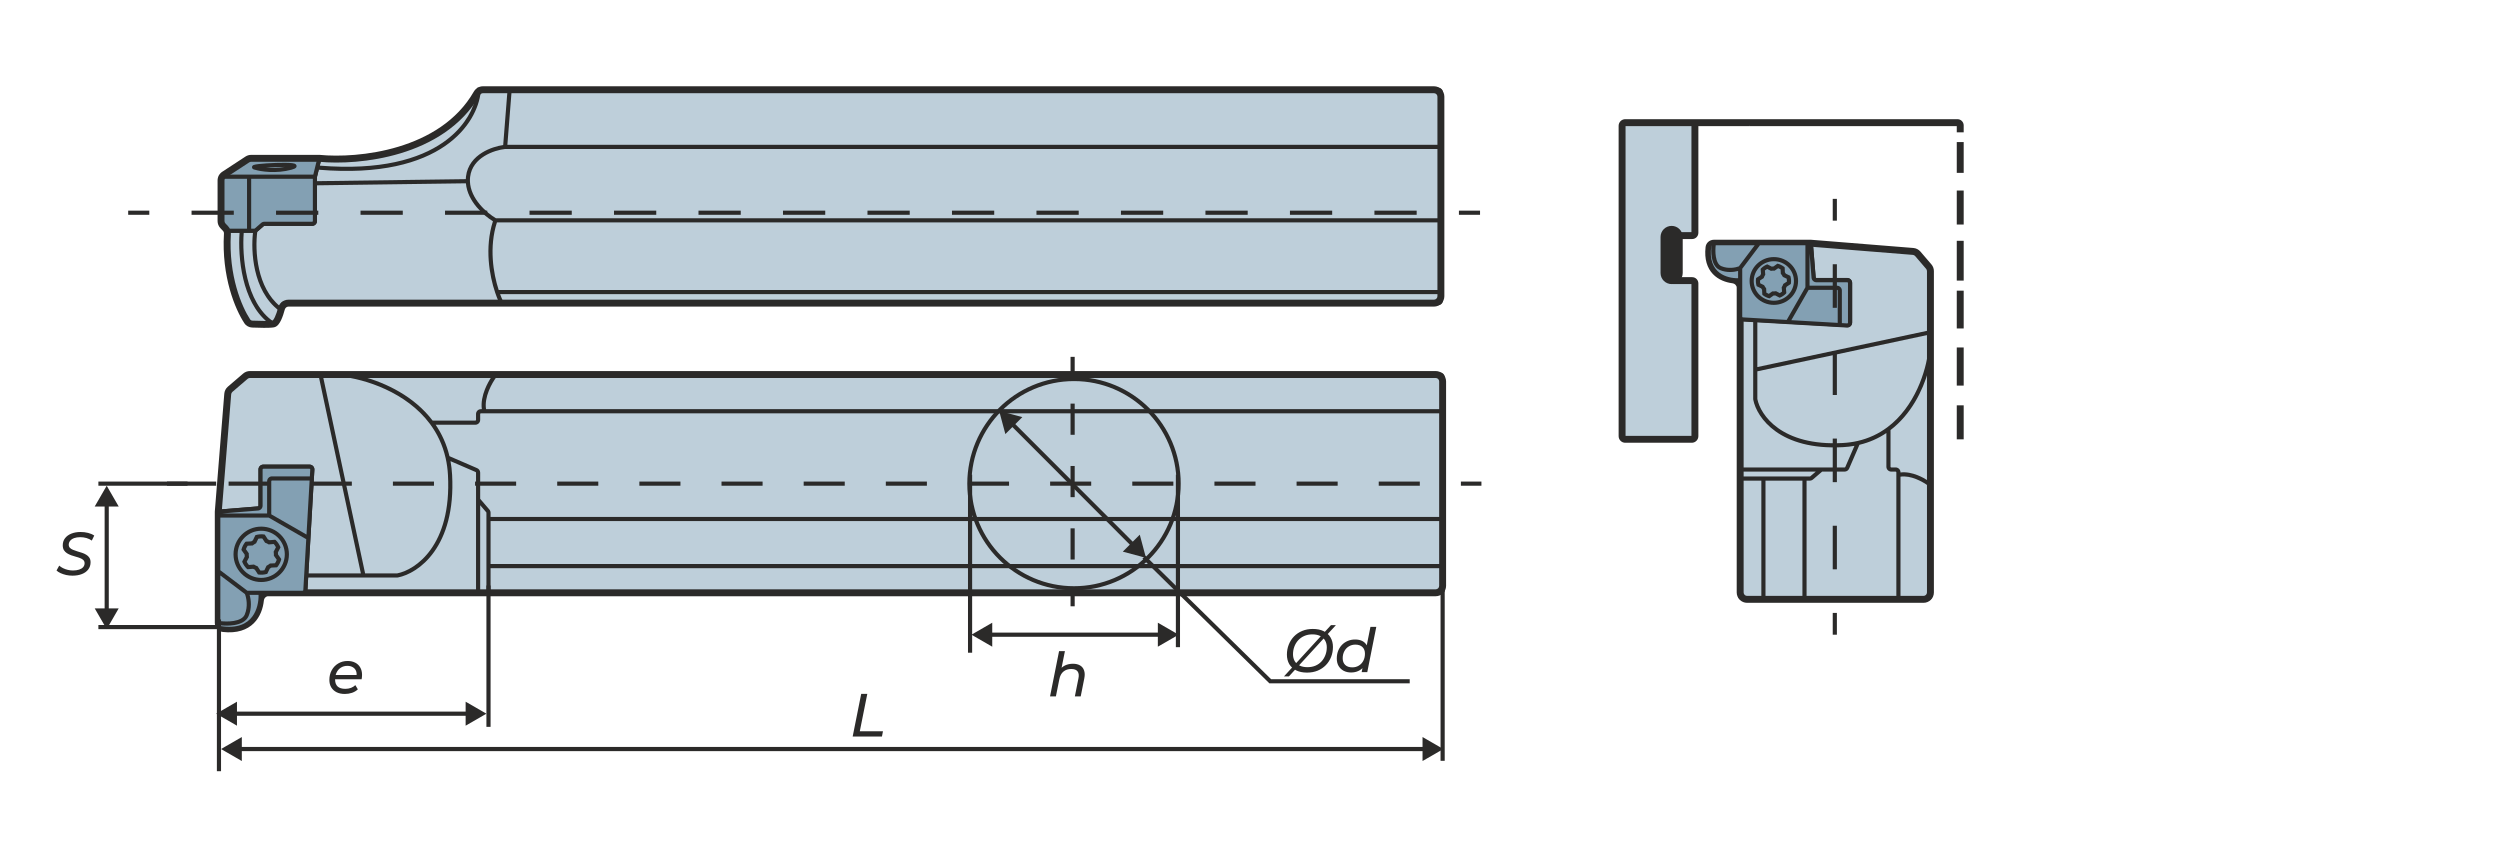 <svg width="3608" height="1240" viewBox="0 0 3608 1240" fill="none" xmlns="http://www.w3.org/2000/svg">
<path d="M735.5 129.5H2075.5C2077.7 129.5 2079.5 131.291 2079.5 133.5V212V318V421.5V433.5C2079.5 435.709 2077.7 437.5 2075.5 437.5H724H411.302C409.385 437.5 407.743 438.861 407.323 440.732C406.89 442.664 406.362 444.801 405.751 447C403.178 456.261 399.136 466.631 394.5 467.5C388.508 468.623 370.949 468.082 361.347 467.598C360.174 467.539 359.09 466.971 358.409 466.014C345.677 448.147 323.447 399.069 328.5 333L320.1 324.158C319.394 323.414 319 322.428 319 321.403V255L358.502 229.153C359.153 228.727 359.914 228.5 360.692 228.5H420H440.5H461C517.5 234 642.6 221.9 691 129.5H735.5Z" fill="#BECFDA"/>
<path fill-rule="evenodd" clip-rule="evenodd" d="M689.185 126.5H2075.5C2079.36 126.5 2082.5 129.634 2082.5 133.5V433.5C2082.5 437.366 2079.36 440.5 2075.5 440.5H411.302C410.84 440.5 410.374 440.837 410.25 441.388C409.807 443.366 409.267 445.552 408.641 447.803C407.334 452.511 405.621 457.625 403.588 461.729C402.574 463.775 401.423 465.689 400.122 467.194C398.857 468.658 397.177 470.05 395.053 470.449C391.718 471.074 385.529 471.207 379.251 471.152C372.859 471.096 366.025 470.837 361.196 470.594C359.152 470.491 357.204 469.493 355.966 467.755C342.932 449.464 320.699 400.234 325.41 334.103L317.925 326.224C316.689 324.923 316 323.197 316 321.403V253.378L356.859 226.643C357.999 225.897 359.331 225.5 360.692 225.5H461.146L461.291 225.514C489.204 228.231 534.194 226.599 578.142 212.849C622.082 199.102 664.64 173.359 688.342 128.108L689.185 126.5ZM331.294 336C327.117 399.933 348.685 447.197 360.852 464.273C360.976 464.448 361.197 464.586 361.498 464.602C366.272 464.842 373.018 465.097 379.304 465.152C381.713 465.173 384.007 465.164 386.073 465.117C367.413 449.972 356.833 426.453 351.146 402.892C345.183 378.187 344.475 352.947 345.735 336H331.294ZM351.753 336C350.485 352.42 351.131 377.257 356.978 401.484C363.04 426.597 374.558 450.525 394.761 464.087C394.993 463.898 395.268 463.635 395.583 463.271C396.424 462.298 397.313 460.877 398.211 459.065C399.743 455.973 401.131 452.084 402.292 448.174C383.088 433.559 373.001 411.51 368.137 390.038C363.534 369.714 363.533 349.59 365.087 336H351.753ZM371.316 334.527C369.578 347.463 369.299 368.003 373.989 388.712C378.505 408.649 387.547 428.416 403.981 441.863C404.128 441.251 404.266 440.654 404.396 440.075C405.111 436.886 407.93 434.5 411.302 434.5H719.297C717.781 431.039 716.206 426.99 714.679 422.458C706.327 397.673 699.132 357.639 711.393 319.35C704.518 315.115 695.577 308.105 687.976 299.025C680.145 289.671 673.557 277.899 672.376 264.539L457.5 267.46V319C457.5 322.866 454.366 326 450.5 326H381.496C381.255 326 381.022 326.087 380.84 326.245L371.316 334.527ZM457.5 261.459L672.219 258.54C672.266 257.254 672.365 255.956 672.52 254.647C674.46 238.269 684.501 227.233 695.895 220.175C706.182 213.802 717.775 210.526 726.201 209.322L732.254 132.5H693.766C691.459 155.263 677.386 186.482 642.657 210.517C606.804 235.331 549.157 252.354 460.052 244.957L457.5 255.363V261.459ZM452.147 252L457.175 231.5H360.692C360.498 231.5 360.307 231.557 360.145 231.663L329.064 252H452.147ZM322 258H356.5V330H329.788L322.275 322.092C322.098 321.906 322 321.659 322 321.403V258ZM362.5 330H367.378L376.903 321.718C378.177 320.61 379.808 320 381.496 320H450.5C451.052 320 451.5 319.552 451.5 319V258H362.5V330ZM463.299 231.722L461.5 239.056C549.126 246.176 604.983 229.294 639.243 205.583C666.02 187.051 679.738 164.265 685.2 145.154C659.616 183.502 620.032 206.03 579.933 218.576C536.436 232.185 492.013 234.159 463.299 231.722ZM738.273 132.5L732.245 209H2076.5V133.5C2076.5 132.948 2076.05 132.5 2075.5 132.5H738.273ZM2076.5 215H729.155C721.34 215.82 709.409 218.861 699.054 225.275C688.681 231.701 680.139 241.331 678.478 255.353C678.235 257.406 678.149 259.429 678.203 261.419C678.547 274.165 684.669 285.727 692.577 295.174C700.208 304.289 709.309 311.197 715.803 315H2076.5V215ZM2076.5 321H717.165C705.694 356.631 711.847 394.205 719.692 418.5H2076.5V321ZM2076.5 424.5H721.756C723.163 428.337 724.569 431.698 725.884 434.5H2075.5C2076.05 434.5 2076.5 434.052 2076.5 433.5V424.5ZM425.034 243.457C423.988 243.939 422.56 244.412 420.789 244.894C398.28 251.033 376.333 247.545 367.781 244.918C367.287 244.824 366.819 244.716 366.404 244.583C366.074 244.477 365.267 244.21 364.621 243.563C364.237 243.178 363.7 242.443 363.672 241.38C363.644 240.317 364.14 239.557 364.499 239.155C365.104 238.479 365.884 238.175 366.176 238.064C366.971 237.76 368.042 237.527 369.151 237.333C370.317 237.129 371.731 236.935 373.319 236.751C379.659 236.017 389.265 235.4 398.468 235.11C407.616 234.821 416.622 234.846 421.663 235.453C422.912 235.603 424.106 235.809 425.045 236.125C425.491 236.275 426.118 236.526 426.679 236.974C427.263 237.439 428.184 238.486 428.008 240.062C427.859 241.396 426.991 242.2 426.589 242.527C426.105 242.92 425.546 243.221 425.034 243.457ZM368.158 238.841C368.16 238.84 368.182 238.847 368.221 238.865C368.176 238.85 368.157 238.841 368.158 238.841ZM368.323 243.666C368.249 243.703 368.235 243.7 368.318 243.668C368.32 243.668 368.322 243.667 368.323 243.666ZM384.081 241.826C388.643 241.515 393.697 241.263 398.657 241.107C402.983 240.97 407.181 240.908 410.884 240.939C401.042 242.615 391.665 242.558 384.081 241.826Z" fill="#2B2A29"/>
<path d="M378.871 323.982L369.629 332.018C368.901 332.651 367.969 333 367.004 333H359.5H330.217C329.121 333 328.072 332.55 327.317 331.755L320.1 324.158C319.394 323.415 319 322.428 319 321.403V255L358.502 229.153C359.153 228.727 359.914 228.5 360.692 228.5H420H440.5H455.9C458.495 228.5 460.403 230.933 459.785 233.453L457.75 241.75L454.5 255V264.5V319C454.5 321.209 452.709 323 450.5 323H381.496C380.531 323 379.599 323.349 378.871 323.982Z" fill="#83A0B3"/>
<path fill-rule="evenodd" clip-rule="evenodd" d="M360.692 231.5C360.498 231.5 360.307 231.557 360.145 231.663L329.064 252H452.147L456.872 232.738C457.026 232.108 456.549 231.5 455.9 231.5H360.692ZM451.5 258H362.5V330H367.004C367.245 330 367.478 329.913 367.66 329.755L376.903 321.718C378.177 320.61 379.808 320 381.496 320H450.5C451.052 320 451.5 319.552 451.5 319V258ZM356.5 330V258H322V321.403C322 321.659 322.098 321.906 322.275 322.092L329.492 329.689C329.681 329.887 329.943 330 330.217 330H356.5ZM457.5 255.363V319C457.5 322.866 454.366 326 450.5 326H381.496C381.255 326 381.022 326.087 380.84 326.245L371.597 334.282C370.323 335.39 368.692 336 367.004 336H330.217C328.298 336 326.463 335.212 325.142 333.821L317.925 326.224C316.689 324.923 316 323.197 316 321.403V253.378L356.859 226.643C357.999 225.897 359.331 225.5 360.692 225.5H455.9C460.441 225.5 463.781 229.757 462.699 234.168L457.5 255.363ZM425.034 243.457C423.988 243.939 422.56 244.412 420.789 244.894C398.28 251.033 376.333 247.545 367.781 244.918C367.287 244.824 366.819 244.716 366.404 244.583C366.074 244.477 365.267 244.21 364.621 243.563C364.237 243.178 363.7 242.443 363.672 241.38C363.644 240.317 364.14 239.557 364.499 239.155C365.104 238.479 365.884 238.175 366.176 238.064C366.971 237.76 368.042 237.527 369.151 237.333C370.317 237.129 371.731 236.935 373.319 236.751C379.659 236.017 389.265 235.4 398.468 235.11C407.616 234.821 416.622 234.846 421.663 235.453C422.912 235.603 424.106 235.809 425.045 236.125C425.491 236.275 426.118 236.526 426.679 236.974C427.263 237.439 428.184 238.486 428.008 240.062C427.859 241.396 426.991 242.2 426.589 242.527C426.105 242.92 425.546 243.221 425.034 243.457ZM368.158 238.841C368.16 238.84 368.182 238.848 368.221 238.865C368.176 238.85 368.157 238.841 368.158 238.841ZM368.323 243.666C368.249 243.703 368.235 243.7 368.318 243.668C368.32 243.668 368.322 243.667 368.323 243.666ZM384.081 241.826C388.643 241.515 393.697 241.263 398.657 241.107C402.983 240.97 407.181 240.908 410.884 240.939C401.042 242.615 391.665 242.558 384.081 241.826Z" fill="#2B2A29"/>
<path d="M2077.99 855.5L704.999 855.5H690L440.5 855.5L376 855.5C377.631 876.055 368.213 914.335 318.297 906.569C316.397 906.274 315 904.609 315 902.686V899L315 824.5L315 744V738.5L328.868 566.143C328.952 565.091 329.45 564.114 330.252 563.427L355.877 541.463C356.602 540.842 357.525 540.5 358.48 540.5L462.5 540.5L492 540.5L715.499 540.5L2077.99 540.5C2080.2 540.5 2081.99 542.291 2081.99 544.5V593.5L2081.99 749V817V851.5C2081.99 853.709 2080.2 855.5 2077.99 855.5Z" fill="#BECFDA"/>
<path fill-rule="evenodd" clip-rule="evenodd" d="M358.48 543.5C358.241 543.5 358.01 543.585 357.829 543.741L332.204 565.705C332.004 565.877 331.879 566.121 331.858 566.384L318.273 735.222L372.082 730.811C372.601 730.769 373 730.335 373 729.814L373 677.5C373 673.634 376.134 670.5 380 670.5L446.763 670.5C450.787 670.5 453.983 673.885 453.751 677.903L445.12 827.5L520.791 827.5L460.074 543.5L358.48 543.5ZM466.209 543.5L526.926 827.5L573.13 827.5C573.162 827.5 573.189 827.499 573.211 827.497C573.239 827.495 573.261 827.492 573.28 827.488C599.36 822.409 652.013 787.564 646.504 685.662C646.037 677.012 644.887 668.854 643.148 661.161C638.812 641.979 630.799 625.643 620.483 611.792C586.304 565.898 526.681 547.125 491.845 543.5L466.209 543.5ZM523.558 543.5C557.162 552.631 597.754 572.032 624.386 607L686 607C686.552 607 687 606.552 687 606V597.5C687 593.634 690.134 590.5 694 590.5H695.388C694.053 580.749 696.393 570.636 699.846 561.897C702.665 554.765 706.304 548.351 709.584 543.5L523.558 543.5ZM716.961 543.5C713.45 548.106 708.803 555.559 705.426 564.103C702.05 572.645 700.069 581.962 701.455 590.5L2078.99 590.5V544.5C2078.99 543.948 2078.55 543.5 2077.99 543.5L716.961 543.5ZM2078.99 596.5L694 596.5C693.448 596.5 693 596.948 693 597.5V606C693 609.866 689.866 613 686 613L628.71 613C637.598 626.053 644.561 641.096 648.655 658.348L688.779 675.703C691.341 676.812 693 679.336 693 682.128L693 719.89L706.314 735.424C707.401 736.693 707.999 738.309 707.999 739.98V746L2078.99 746L2078.99 596.5ZM2078.99 752L707.999 752L707.999 814L2078.99 814V752ZM2078.99 820L707.999 820L707.999 852.5L2077.99 852.5C2078.55 852.5 2078.99 852.052 2078.99 851.5V820ZM701.999 852.5L701.999 739.98C701.999 739.741 701.913 739.51 701.758 739.329L693 729.11L693 852.5H701.999ZM687 852.5L687 682.128C687 681.729 686.763 681.368 686.397 681.21L650.17 665.54C651.335 671.861 652.124 678.457 652.496 685.338C658.14 789.758 603.886 827.641 574.427 833.377C573.977 833.465 573.548 833.5 573.13 833.5L444.774 833.5L443.678 852.5L687 852.5ZM437.668 852.5L441.956 778.178L387.699 747L318 747L318 823.007L357.006 852.5L437.668 852.5ZM353.541 857.402L318 830.529L318 896.391C323.35 897.032 330.545 897.259 337.166 896.177C345.093 894.881 351.08 891.915 353.238 886.828C358.183 875.173 355.631 862.723 353.541 857.402ZM318 902.43V902.686C318 903.162 318.351 903.542 318.758 903.605C342.824 907.349 356.47 899.983 364.08 889.853C371.181 880.401 373.397 868.052 373.153 858.5L360.222 858.5C362.272 865.707 363.646 877.658 358.762 889.172C355.32 897.285 346.473 900.735 338.134 902.098C331.135 903.242 323.698 903.059 318 902.43ZM379.154 858.5L2077.99 858.5C2081.86 858.5 2084.99 855.366 2084.99 851.5L2084.99 544.5C2084.99 540.634 2081.86 537.5 2077.99 537.5L358.48 537.5C356.809 537.5 355.193 538.098 353.924 539.185L328.299 561.149C326.896 562.352 326.026 564.061 325.877 565.903L312 738.38L312 902.686C312 906.056 314.444 909.006 317.835 909.534C343.685 913.555 359.707 905.665 368.877 893.457C376.983 882.667 379.392 868.957 379.154 858.5ZM321.223 741L385.5 741L385.5 694.5C385.5 690.634 388.634 687.5 392.5 687.5L447.187 687.5L447.761 677.558C447.794 676.984 447.338 676.5 446.763 676.5L380 676.5C379.448 676.5 379 676.948 379 677.5L379 729.814C379 733.459 376.204 736.493 372.572 736.791L321.223 741ZM446.841 693.5L392.5 693.5C391.948 693.5 391.5 693.948 391.5 694.5L391.5 742.264L442.342 771.48L446.841 693.5Z" fill="#2B2A29"/>
<path fill-rule="evenodd" clip-rule="evenodd" d="M360.699 545.5C359.506 545.5 358.351 545.927 357.445 546.704L335.383 565.614C334.381 566.473 333.759 567.694 333.653 569.009L320 738.701L320 899C320 900.732 321.218 901.948 322.523 902.098C340.889 904.21 352.223 899.334 359.261 892.353C366.481 885.191 369.873 875.125 370.858 865.783C371.679 858.001 377.902 850.5 386.825 850.5L2071.99 850.5C2074.76 850.5 2076.99 848.261 2076.99 845.5L2076.99 550.5C2076.99 547.739 2074.76 545.5 2071.99 545.5L360.699 545.5ZM350.937 539.111C353.656 536.781 357.119 535.5 360.699 535.5L2071.99 535.5C2080.28 535.5 2086.99 542.216 2086.99 550.5L2086.99 845.5C2086.99 853.784 2080.28 860.5 2071.99 860.5L386.825 860.5C384.079 860.5 381.206 863.01 380.803 866.832C379.671 877.564 375.703 890.128 366.303 899.453C356.721 908.958 342.175 914.424 321.38 912.032C314.618 911.254 310 905.389 310 899L310 738.299L323.686 568.207C324.003 564.26 325.869 560.599 328.875 558.021L350.937 539.111Z" fill="#2B2A29"/>
<path d="M376 855.5C377.631 876.055 368.213 914.335 318.297 906.569C316.397 906.274 315 904.609 315 902.686V899L315 824.5L315 744V742.186C315 740.103 316.598 738.369 318.673 738.199L372.327 733.801C374.402 733.631 376 731.897 376 729.814L376 677.5C376 675.291 377.791 673.5 380 673.5L446.763 673.5C449.062 673.5 450.888 675.434 450.756 677.73L450.019 690.5L445.058 776.5L441.942 830.5L440.717 851.73C440.595 853.847 438.844 855.5 436.724 855.5L376 855.5Z" fill="#83A0B3"/>
<path fill-rule="evenodd" clip-rule="evenodd" d="M380 676.5C379.448 676.5 379 676.948 379 677.5L379 729.814C379 733.459 376.204 736.493 372.572 736.791L321.223 741L385.5 741L385.5 694.5C385.5 690.634 388.634 687.5 392.5 687.5L447.187 687.5L447.761 677.558C447.794 676.984 447.338 676.5 446.763 676.5L380 676.5ZM446.841 693.5L392.5 693.5C391.948 693.5 391.5 693.948 391.5 694.5L391.5 742.264L442.342 771.48L446.841 693.5ZM441.956 778.178L387.699 747L318 747L318 823.007L357.006 852.5L436.724 852.5C437.254 852.5 437.692 852.087 437.722 851.558L441.956 778.178ZM353.541 857.402L318 830.529L318 896.391C323.35 897.032 330.545 897.259 337.166 896.177C345.093 894.881 351.08 891.915 353.238 886.828C358.183 875.173 355.631 862.723 353.541 857.402ZM318 902.43V902.686C318 903.162 318.351 903.542 318.758 903.605C342.824 907.349 356.47 899.983 364.08 889.853C371.181 880.401 373.397 868.052 373.153 858.5H360.222C362.272 865.707 363.646 877.658 358.762 889.172C355.32 897.285 346.473 900.735 338.134 902.098C331.135 903.242 323.698 903.059 318 902.43ZM379.154 858.5L436.724 858.5C440.434 858.5 443.499 855.606 443.712 851.903L453.751 677.903C453.983 673.885 450.787 670.5 446.763 670.5L380 670.5C376.134 670.5 373 673.634 373 677.5L373 729.814C373 730.335 372.601 730.769 372.082 730.811L318.428 735.209C314.796 735.507 312 738.541 312 742.186L312 902.686C312 906.056 314.444 909.006 317.835 909.534C343.685 913.555 359.707 905.665 368.877 893.457C376.983 882.667 379.392 868.957 379.154 858.5Z" fill="#2B2A29"/>
<path fill-rule="evenodd" clip-rule="evenodd" d="M377 834C395.778 834 411 818.778 411 800C411 781.222 395.778 766 377 766C358.222 766 343 781.222 343 800C343 818.778 358.222 834 377 834ZM377 840C399.091 840 417 822.091 417 800C417 777.909 399.091 760 377 760C354.909 760 337 777.909 337 800C337 822.091 354.909 840 377 840Z" fill="#2B2A29"/>
<path fill-rule="evenodd" clip-rule="evenodd" d="M381.547 823.001L384.704 816.415L386.401 815.487C386.965 815.179 387.502 814.827 388.005 814.433L389.508 813.259L396.883 812.905C397.923 811.344 398.769 809.667 399.403 807.911L395.215 801.966L395.246 800.012C395.257 799.344 395.22 798.676 395.135 798.013L394.896 796.146L398.219 789.768C397.36 788.106 396.301 786.55 395.065 785.132L387.712 785.74L386.069 784.771C385.519 784.446 384.941 784.166 384.342 783.934L382.538 783.235L378.541 777.099C376.604 776.99 374.66 777.122 372.755 777.493L369.598 784.08L367.9 785.007C367.337 785.315 366.8 785.668 366.297 786.061L364.794 787.236L357.419 787.589C356.378 789.151 355.533 790.828 354.899 792.584L359.087 798.528L359.056 800.483C359.045 801.151 359.082 801.819 359.167 802.482L359.406 804.348L356.082 810.726C356.942 812.388 358.001 813.945 359.237 815.363L366.59 814.754L368.233 815.724C368.783 816.048 369.361 816.328 369.96 816.561L371.764 817.259L375.761 823.395C377.698 823.505 379.642 823.372 381.547 823.001ZM372.748 829.111C372.596 829.084 372.452 829.026 372.323 828.942C372.195 828.857 372.086 828.747 372.002 828.619L367.792 822.155C366.889 821.805 366.017 821.382 365.184 820.891L357.429 821.533C357.111 821.552 356.798 821.446 356.559 821.238C353.532 818.34 351.161 814.843 349.603 810.976L349.527 810.656C349.509 810.456 349.554 810.255 349.654 810.079L353.216 803.244C353.094 802.296 353.041 801.341 353.057 800.386L348.609 794.073C348.522 793.945 348.462 793.801 348.433 793.649C348.404 793.498 348.407 793.342 348.442 793.191C349.477 789.152 351.374 785.375 354.005 782.112C354.207 781.879 354.493 781.734 354.802 781.708L362.602 781.334C363.364 780.739 364.174 780.206 365.024 779.742L368.358 772.786C368.419 772.647 368.512 772.525 368.63 772.428C368.748 772.331 368.886 772.262 369.035 772.228C373.097 771.047 377.37 770.759 381.554 771.383C381.706 771.41 381.85 771.468 381.979 771.553C382.107 771.638 382.216 771.748 382.299 771.876L386.51 778.339C387.413 778.689 388.285 779.112 389.118 779.603L396.873 778.962C397.191 778.943 397.504 779.049 397.743 779.257C400.77 782.155 403.141 785.652 404.699 789.519C404.753 789.664 404.776 789.818 404.767 789.972C404.759 790.126 404.718 790.277 404.648 790.415L401.086 797.251C401.208 798.198 401.261 799.153 401.245 800.109L405.693 806.421C405.78 806.549 405.84 806.693 405.869 806.845C405.898 806.997 405.895 807.153 405.86 807.303C404.825 811.343 402.928 815.12 400.297 818.383C400.095 818.615 399.809 818.761 399.5 818.787L391.7 819.16C390.938 819.756 390.128 820.288 389.278 820.753L385.944 827.709C385.883 827.847 385.79 827.97 385.672 828.066C385.554 828.163 385.416 828.232 385.267 828.267C381.205 829.448 376.932 829.736 372.748 829.111Z" fill="#2B2A29"/>
<path fill-rule="evenodd" clip-rule="evenodd" d="M136.679 731L154 701L171.32 731L157 731L157 878L171.32 878L154 908L136.679 878L151 878L151 731L136.679 731Z" fill="#2B2A29"/>
<path d="M104.61 830.796C101.501 830.801 98.451 830.483 95.461 829.842C92.53 829.142 89.834 828.237 87.373 827.126C84.971 826.015 83.038 824.757 81.576 823.351L85.468 816.306C87.048 817.711 88.892 818.94 91.001 819.993C93.169 821.046 95.455 821.863 97.858 822.446C100.321 823.029 102.842 823.319 105.424 823.315C108.709 823.31 111.614 822.894 114.139 822.069C116.664 821.244 118.604 820.068 119.957 818.54C121.37 816.954 122.079 815.046 122.086 812.817C122.091 810.998 121.508 809.503 120.338 808.332C119.168 807.16 117.646 806.224 115.77 805.523C113.954 804.763 111.903 804.092 109.616 803.509C107.389 802.867 105.132 802.166 102.846 801.407C100.619 800.589 98.569 799.595 96.695 798.425C94.88 797.254 93.388 795.76 92.22 793.944C91.11 792.068 90.56 789.722 90.568 786.906C90.579 782.976 91.674 779.601 93.853 776.781C96.031 773.903 99.03 771.699 102.847 770.168C106.724 768.578 111.185 767.779 116.23 767.771C120.043 767.765 123.68 768.199 127.138 769.074C130.597 769.949 133.556 771.235 136.015 772.932L132.475 780.154C130.191 778.515 127.614 777.287 124.741 776.47C121.869 775.653 118.878 775.247 115.769 775.252C112.425 775.257 109.52 775.701 107.053 776.585C104.587 777.469 102.676 778.733 101.322 780.378C99.969 781.964 99.259 783.842 99.194 786.013C99.189 787.89 99.742 789.415 100.853 790.586C101.965 791.758 103.458 792.724 105.333 793.483C107.208 794.243 109.259 794.973 111.487 795.674C113.773 796.316 116.029 797.016 118.256 797.775C120.484 798.476 122.534 799.411 124.408 800.582C126.341 801.693 127.862 803.128 128.972 804.887C130.14 806.645 130.721 808.873 130.713 811.572C130.702 815.502 129.577 818.936 127.34 821.873C125.161 824.751 122.104 826.956 118.169 828.487C114.293 830.018 109.773 830.788 104.61 830.796Z" fill="#2B2A29"/>
<path d="M1230.57 1063L1242.89 1001.4H1251.69L1240.87 1055.34H1274.31L1272.81 1063H1230.57Z" fill="#2B2A29"/>
<path fill-rule="evenodd" clip-rule="evenodd" d="M349 1098.32L319 1081L349 1063.68L349 1078L2053 1078L2053 1063.68L2083 1081L2053 1098.32L2053 1084L349 1084L349 1098.32Z" fill="#2B2A29"/>
<path d="M497.696 1001.53C493.12 1001.53 489.16 1000.71 485.816 999.066C482.472 997.365 479.89 995.018 478.072 992.026C476.253 988.975 475.344 985.397 475.344 981.29C475.344 976.01 476.488 971.317 478.776 967.21C481.064 963.103 484.173 959.877 488.104 957.53C492.093 955.125 496.61 953.922 501.656 953.922C505.88 953.922 509.546 954.743 512.656 956.386C515.765 957.97 518.17 960.258 519.872 963.25C521.632 966.242 522.512 969.85 522.512 974.074C522.512 975.13 522.453 976.215 522.336 977.33C522.218 978.386 522.072 979.383 521.896 980.322H481.504L482.56 974.162H517.848L514.416 976.274C514.944 972.989 514.709 970.231 513.712 968.002C512.714 965.714 511.13 963.983 508.96 962.81C506.848 961.578 504.296 960.962 501.304 960.962C497.784 960.962 494.674 961.813 491.976 963.514C489.336 965.157 487.282 967.474 485.816 970.466C484.349 973.399 483.616 976.861 483.616 980.85C483.616 985.074 484.818 988.359 487.224 990.706C489.688 992.994 493.413 994.138 498.4 994.138C501.333 994.138 504.061 993.669 506.584 992.73C509.106 991.733 511.189 990.413 512.832 988.77L516.44 994.842C514.21 997.013 511.424 998.685 508.08 999.858C504.736 1000.97 501.274 1001.53 497.696 1001.53Z" fill="#2B2A29"/>
<path fill-rule="evenodd" clip-rule="evenodd" d="M342 1047.32L312 1030L342 1012.68L342 1027L672 1027L672 1012.68L702 1030L672 1047.32L672 1033L342 1033L342 1047.32Z" fill="#2B2A29"/>
<path fill-rule="evenodd" clip-rule="evenodd" d="M1432 933.321L1402 916L1432 898.68L1432 913L1671 913L1671 898.68L1701 916L1671 933.321L1671 919L1432 919L1432 933.321Z" fill="#2B2A29"/>
<path fill-rule="evenodd" clip-rule="evenodd" d="M708 845L708 1049L702 1049L702 845L708 845Z" fill="#2B2A29"/>
<path fill-rule="evenodd" clip-rule="evenodd" d="M2085 845L2085 1098L2079 1098L2079 845L2085 845Z" fill="#2B2A29"/>
<path fill-rule="evenodd" clip-rule="evenodd" d="M319 894L319 1113L313 1113L313 894L319 894Z" fill="#2B2A29"/>
<path fill-rule="evenodd" clip-rule="evenodd" d="M312 701H142V695H312V701Z" fill="#2B2A29"/>
<path fill-rule="evenodd" clip-rule="evenodd" d="M318.996 908L141.996 908L141.996 902L318.996 902L318.996 908Z" fill="#2B2A29"/>
<path fill-rule="evenodd" clip-rule="evenodd" d="M2105.51 304L2136 304L2136 310L2105.51 310L2105.51 304ZM1983.57 304L2044.54 304L2044.54 310L1983.57 310L1983.57 304ZM1861.64 304L1922.61 304L1922.61 310L1861.64 310L1861.64 304ZM1739.7 304L1800.67 304L1800.67 310L1739.7 310L1739.7 304ZM1617.76 304L1678.73 304L1678.73 310L1617.76 310L1617.76 304ZM1495.82 304L1556.79 304L1556.79 310L1495.82 310L1495.82 304ZM1373.89 304L1434.86 304L1434.86 310L1373.89 310L1373.89 304ZM1251.95 304L1312.92 304L1312.92 310L1251.95 310L1251.95 304ZM1130.01 304L1190.98 304L1190.98 310L1130.01 310L1130.01 304ZM1008.07 304L1069.04 304L1069.04 310L1008.07 310L1008.07 304ZM886.137 304L947.105 304L947.105 310L886.137 310L886.137 304ZM764.199 304L825.168 304L825.168 310L764.199 310L764.199 304ZM642.262 304L703.23 304L703.23 310L642.262 310L642.262 304ZM520.324 304L581.293 304L581.293 310L520.324 310L520.324 304ZM398.387 304L459.355 304L459.355 310L398.387 310L398.387 304ZM276.449 304L337.418 304L337.418 310L276.449 310L276.449 304ZM184.996 304L215.48 304L215.48 310L184.996 310L184.996 304Z" fill="#2B2A29"/>
<path fill-rule="evenodd" clip-rule="evenodd" d="M2108.36 695H2138V701H2108.36V695ZM1989.79 695H2049.07V701H1989.79V695ZM1871.23 695H1930.51V701H1871.23V695ZM1752.67 695H1811.95V701H1752.67V695ZM1634.11 695L1693.39 695V701L1634.11 701V695ZM1515.54 695H1574.82V701H1515.54V695ZM1396.98 695H1456.26V701H1396.98V695ZM1278.42 695H1337.7V701H1278.42V695ZM1159.86 695H1219.14V701H1159.86V695ZM1041.29 695H1100.57V701H1041.29V695ZM922.73 695H982.012V701H922.73V695ZM804.168 695H863.449V701H804.168V695ZM685.605 695H744.887V701H685.605V695ZM567.043 695H626.324V701H567.043V695ZM448.48 695H507.762V701H448.48V695ZM329.918 695H389.199V701H329.918V695ZM240.996 695H270.637V701H240.996V695Z" fill="#2B2A29"/>
<path fill-rule="evenodd" clip-rule="evenodd" d="M1550 846C1631.73 846 1698 779.738 1698 698C1698 616.262 1631.73 550 1550 550C1468.26 550 1402 616.262 1402 698C1402 779.738 1468.26 846 1550 846ZM1550 852C1635.05 852 1704 783.052 1704 698C1704 612.948 1635.05 544 1550 544C1464.94 544 1396 612.948 1396 698C1396 783.052 1464.94 852 1550 852Z" fill="#2B2A29"/>
<path fill-rule="evenodd" clip-rule="evenodd" d="M1545 537.5L1545 515L1551 515L1551 537.5L1545 537.5ZM1545 627.5L1545 582.5L1551 582.5L1551 627.5L1545 627.5ZM1545 717.5L1545 672.5L1551 672.5L1551 717.5L1545 717.5ZM1545 807.5L1545 762.5L1551 762.5L1551 807.5L1545 807.5ZM1545 875L1545 852.5L1551 852.5L1551 875L1545 875Z" fill="#2B2A29"/>
<path fill-rule="evenodd" clip-rule="evenodd" d="M1397 942L1397 685L1403 685L1403 942L1397 942Z" fill="#2B2A29"/>
<path fill-rule="evenodd" clip-rule="evenodd" d="M1697 934L1697 685L1703 685L1703 934L1697 934Z" fill="#2B2A29"/>
<path d="M1548.52 957.919C1552.62 957.919 1556.06 958.74 1558.81 960.383C1561.57 962.026 1563.48 964.431 1564.53 967.599C1565.65 970.708 1565.77 974.463 1564.89 978.863L1559.69 1005H1551.25L1556.44 978.863C1557.32 974.639 1556.91 971.354 1555.21 969.007C1553.5 966.66 1550.45 965.487 1546.05 965.487C1541.54 965.487 1537.78 966.719 1534.79 969.183C1531.8 971.588 1529.8 975.314 1528.81 980.359L1523.88 1005H1515.43L1528.45 939.703H1536.9L1530.48 971.735L1528.54 968.127C1530.77 964.607 1533.59 962.026 1536.99 960.383C1540.45 958.74 1544.29 957.919 1548.52 957.919Z" fill="#2B2A29"/>
<path fill-rule="evenodd" clip-rule="evenodd" d="M1620.42 796.134L1653.87 805.119L1644.92 771.654L1634.79 781.774L1465.32 612.103L1475.45 601.983L1441.99 592.998L1450.94 626.464L1461.07 616.344L1630.55 786.014L1620.42 796.134Z" fill="#2B2A29"/>
<path fill-rule="evenodd" clip-rule="evenodd" d="M1834.4 980.176L2034.5 980.176L2034.5 986.176L1831.94 986.176L1648.77 806.262L1652.98 801.982L1834.4 980.176Z" fill="#2B2A29"/>
<path d="M1886.23 970.702C1880.13 970.702 1874.9 969.617 1870.56 967.446C1866.22 965.276 1862.91 962.254 1860.62 958.382C1858.39 954.452 1857.27 949.905 1857.27 944.742C1857.27 939.638 1858.15 934.857 1859.91 930.398C1861.67 925.881 1864.2 921.921 1867.48 918.518C1870.77 915.116 1874.7 912.476 1879.27 910.598C1883.85 908.662 1888.98 907.694 1894.67 907.694C1900.83 907.694 1906.09 908.78 1910.43 910.95C1914.77 913.121 1918.05 916.172 1920.28 920.102C1922.57 923.974 1923.71 928.492 1923.71 933.654C1923.71 938.758 1922.83 943.569 1921.07 948.086C1919.31 952.545 1916.79 956.476 1913.51 959.878C1910.22 963.281 1906.26 965.95 1901.63 967.886C1897.05 969.764 1891.92 970.702 1886.23 970.702ZM1887.02 962.87C1891.24 962.87 1895.09 962.137 1898.55 960.67C1902.01 959.145 1904.94 957.062 1907.35 954.422C1909.75 951.724 1911.6 948.644 1912.89 945.182C1914.18 941.721 1914.83 938.054 1914.83 934.182C1914.83 930.486 1914.03 927.26 1912.45 924.502C1910.87 921.686 1908.52 919.486 1905.41 917.902C1902.3 916.318 1898.49 915.526 1893.97 915.526C1889.69 915.526 1885.82 916.289 1882.35 917.814C1878.95 919.281 1876.02 921.364 1873.55 924.062C1871.15 926.702 1869.3 929.753 1868.01 933.214C1866.72 936.676 1866.07 940.342 1866.07 944.214C1866.07 947.91 1866.87 951.166 1868.45 953.982C1870.09 956.74 1872.44 958.91 1875.49 960.494C1878.6 962.078 1882.44 962.87 1887.02 962.87ZM1853.05 976.158L1920.81 902.238H1927.94L1860.18 976.158H1853.05Z" fill="#2B2A29"/>
<path d="M1949.84 970.526C1945.91 970.526 1942.39 969.734 1939.28 968.15C1936.17 966.508 1933.7 964.19 1931.89 961.198C1930.13 958.206 1929.25 954.598 1929.25 950.374C1929.25 946.385 1929.89 942.718 1931.18 939.374C1932.53 936.03 1934.38 933.126 1936.73 930.662C1939.13 928.198 1941.95 926.292 1945.17 924.942C1948.4 923.593 1951.89 922.918 1955.65 922.918C1959.69 922.918 1963.13 923.622 1965.94 925.03C1968.76 926.438 1970.93 928.521 1972.45 931.278C1973.98 933.977 1974.74 937.292 1974.74 941.222C1974.74 945.564 1974.18 949.524 1973.07 953.102C1971.95 956.681 1970.28 959.79 1968.05 962.43C1965.88 965.012 1963.27 967.006 1960.22 968.414C1957.17 969.822 1953.71 970.526 1949.84 970.526ZM1951.69 963.134C1955.21 963.134 1958.34 962.284 1961.1 960.582C1963.86 958.881 1966 956.564 1967.53 953.63C1969.11 950.638 1969.9 947.236 1969.9 943.422C1969.9 939.316 1968.7 936.118 1966.29 933.83C1963.89 931.484 1960.46 930.31 1956 930.31C1952.54 930.31 1949.43 931.161 1946.67 932.862C1943.91 934.505 1941.74 936.822 1940.16 939.814C1938.57 942.748 1937.78 946.15 1937.78 950.022C1937.78 954.07 1938.98 957.268 1941.39 959.614C1943.79 961.961 1947.23 963.134 1951.69 963.134ZM1965.15 969.998L1967.61 957.942L1970.34 947.118L1971.57 936.03L1977.82 904.702H1986.27L1973.25 969.998H1965.15Z" fill="#2B2A29"/>
<path d="M2345.57 634L2441.52 634C2444.04 634 2446.09 631.954 2446.09 629.43L2446.09 409C2446.09 406.791 2444.29 405 2442.09 405L2414.5 405C2412.29 405 2410.5 403.209 2410.5 401V344C2410.5 341.791 2412.29 340 2414.5 340L2442.09 340C2444.29 340 2446.09 338.209 2446.09 336L2446.09 177L2345.57 177C2343.04 177 2341 179.046 2341 181.57L2341 629.43C2341 631.954 2343.04 634 2345.57 634Z" fill="#BECFDA"/>
<path fill-rule="evenodd" clip-rule="evenodd" d="M2346 182L2346 629L2441.09 629L2441.09 410L2414.5 410C2409.53 410 2405.5 405.971 2405.5 401V344C2405.5 339.029 2409.53 335 2414.5 335L2441.09 335L2441.09 182L2346 182ZM2451.09 182L2451.09 336C2451.09 340.971 2447.06 345 2442.09 345L2415.5 345V400L2442.09 400C2447.06 400 2451.09 404.029 2451.09 409L2451.09 629.43C2451.09 634.714 2446.8 639 2441.52 639L2345.57 639C2340.28 639 2336 634.714 2336 629.43L2336 181.57C2336 176.286 2340.28 172 2345.57 172L2825 172C2829.97 172 2834 176.029 2834 181V191H2824V182L2524.9 182V181.57H2524.47C2524.47 181.807 2524.66 182 2524.9 182L2451.09 182ZM2824 249.5V205H2834V249.5H2824ZM2824 324L2824 275H2834L2834 324L2824 324ZM2824 405V347.5L2834 347.5V405L2824 405ZM2824 474V419.5L2834 419.5V474H2824ZM2824 556.5L2824 501.5H2834L2834 556.5H2824ZM2824 634V585H2834V634H2824Z" fill="#2B2A29"/>
<path fill-rule="evenodd" clip-rule="evenodd" d="M683.742 132.331C686.427 127.663 691.421 124.5 697.051 124.5H2069.5C2077.78 124.5 2084.5 131.216 2084.5 139.5V427.5C2084.5 435.784 2077.78 442.5 2069.5 442.5H416.254C413.919 442.5 411.676 444.193 410.98 446.82C409.675 451.748 407.891 457.344 405.717 461.921C404.636 464.198 403.363 466.426 401.869 468.225C400.449 469.936 398.326 471.87 395.421 472.414C392.155 473.027 386.56 473.177 380.962 473.162C375.193 473.145 368.887 472.944 363.898 472.724C359.507 472.53 355.245 470.383 352.669 466.482C339.524 446.579 319.539 399.521 323.208 337.151C323.296 335.655 322.774 334.232 321.815 333.223L318.125 329.338C315.477 326.551 314 322.852 314 319.007V260.407C314 255.346 316.552 250.627 320.787 247.855L354.268 225.948C356.709 224.351 359.563 223.5 362.481 223.5H461.243L461.484 223.524C488.628 226.166 532.148 224.662 574.99 211.726C617.828 198.791 659.431 174.611 683.742 132.331ZM697.051 134.5C695.241 134.5 693.435 135.535 692.411 137.316C666.385 182.578 622.147 207.933 577.88 221.299C533.745 234.625 489.025 236.218 460.759 233.5H362.481C361.508 233.5 360.557 233.784 359.743 234.316L326.262 256.223C324.851 257.147 324 258.72 324 260.407V319.007C324 320.289 324.492 321.522 325.375 322.451L329.065 326.336C332.002 329.428 333.435 333.587 333.19 337.738C329.658 397.802 348.974 442.742 361.013 460.971C361.673 461.97 362.863 462.668 364.339 462.733C369.247 462.95 375.406 463.146 380.99 463.162C386.585 463.177 391.133 463.006 393.39 462.619C393.492 462.548 393.758 462.34 394.174 461.839C394.925 460.934 395.782 459.529 396.685 457.63C398.478 453.854 400.077 448.928 401.314 444.259C403.072 437.622 409.006 432.5 416.254 432.5H2069.5C2072.26 432.5 2074.5 430.262 2074.5 427.5V139.5C2074.5 136.739 2072.26 134.5 2069.5 134.5H697.051Z" fill="#2B2A29"/>
<path d="M2511.41 859.5L2511.41 690.677L2511.41 677.614L2511.41 460.307L2511.41 404.129C2493.55 405.546 2460.34 397.399 2466.83 354.288C2467.12 352.387 2468.78 351 2470.7 351L2473.49 351L2538.43 351L2608.61 351L2613.4 351L2763.44 363.062C2764.49 363.146 2765.46 363.643 2766.15 364.444L2785.04 386.457C2785.66 387.182 2786 388.106 2786 389.061L2786 479.468L2786 505.162L2786 699.823L2786 859.5C2786 861.709 2784.21 863.5 2782 863.5L2739.8 863.5L2604.25 863.5L2544.97 863.5L2515.41 863.5C2513.2 863.5 2511.41 861.709 2511.41 859.5Z" fill="#BECFDA"/>
<path fill-rule="evenodd" clip-rule="evenodd" d="M2783 389.061C2783 388.823 2782.91 388.592 2782.76 388.41L2763.87 366.398C2763.7 366.197 2763.46 366.073 2763.2 366.052L2616.68 354.273L2620.45 400.211C2620.49 400.73 2620.92 401.129 2621.44 401.129L2666.06 401.129C2669.93 401.129 2673.06 404.263 2673.06 408.129L2673.06 465.215C2673.06 469.239 2669.68 472.435 2665.66 472.203L2536.2 464.741L2536.2 529.76L2783 477.041L2783 389.061ZM2783 483.177L2536.2 535.895L2536.2 575.775C2536.2 575.85 2536.21 575.891 2536.22 575.922C2540.63 598.433 2570.83 644.13 2659.44 639.344C2666.96 638.938 2674.05 637.939 2680.73 636.43C2697.4 632.665 2711.59 625.71 2723.63 616.756C2763.5 587.083 2779.84 535.294 2783 505.007L2783 483.177ZM2783 535.453C2774.75 564.182 2757.96 598.107 2728.42 620.658L2728.42 673.614C2728.42 674.166 2728.86 674.614 2729.42 674.614L2735.8 674.614C2739.67 674.614 2742.8 677.748 2742.8 681.614L2742.8 681.866C2751.25 680.818 2759.97 682.861 2767.49 685.829C2773.44 688.181 2778.83 691.185 2783 693.948L2783 535.453ZM2783 701.289C2779 698.265 2772.6 694.3 2765.28 691.41C2757.98 688.524 2750.06 686.831 2742.8 687.922L2742.8 860.5L2782 860.5C2782.55 860.5 2783 860.052 2783 859.5L2783 701.289ZM2736.8 860.5L2736.8 681.614C2736.8 681.062 2736.35 680.614 2735.8 680.614L2729.42 680.614C2725.55 680.614 2722.42 677.48 2722.42 673.614L2722.42 624.958C2711.19 632.499 2698.29 638.416 2683.55 641.936L2668.63 676.395C2667.52 678.956 2665 680.614 2662.2 680.614L2629.76 680.614L2616.48 691.994C2615.21 693.08 2613.59 693.677 2611.92 693.677L2607.25 693.677L2607.25 860.5L2736.8 860.5ZM2601.25 860.5L2601.25 693.677L2547.97 693.677L2547.97 860.5L2601.25 860.5ZM2541.97 860.5L2541.97 693.677L2514.41 693.677L2514.41 859.5C2514.41 860.052 2514.86 860.5 2515.41 860.5L2541.97 860.5ZM2514.41 687.677L2611.92 687.677C2612.16 687.677 2612.39 687.592 2612.57 687.437L2620.54 680.614L2514.41 680.614L2514.41 687.677ZM2514.41 674.614L2662.2 674.614C2662.6 674.614 2662.96 674.377 2663.12 674.011L2676.36 643.432C2671.05 644.38 2665.52 645.024 2659.76 645.335C2568.64 650.257 2535.4 602.965 2530.33 577.077C2530.24 576.624 2530.2 576.193 2530.2 575.775L2530.2 464.395L2514.41 463.485L2514.41 674.614ZM2514.41 457.475L2578.6 461.175L2605.61 414.215L2605.61 354L2539.93 354L2514.41 387.717L2514.41 457.475ZM2509.51 384.247L2532.4 354L2476.11 354C2475.58 358.593 2475.42 364.659 2476.33 370.243C2477.46 377.12 2480.01 382.151 2484.25 383.948C2494.22 388.174 2504.88 386.034 2509.51 384.247ZM2470.05 354.262C2469.91 354.393 2469.82 354.56 2469.8 354.734C2466.68 375.391 2473.09 387.024 2481.78 393.501C2489.8 399.477 2500.23 401.414 2508.41 401.271L2508.41 390.895C2502.02 392.621 2491.79 393.66 2481.91 389.472C2474.64 386.392 2471.6 378.503 2470.41 371.212C2469.45 365.353 2469.56 359.153 2470.05 354.262ZM2508.41 407.271L2508.41 859.5C2508.41 863.366 2511.54 866.5 2515.41 866.5L2782 866.5C2785.87 866.5 2789 863.366 2789 859.5L2789 389.061C2789 387.389 2788.4 385.773 2787.31 384.504L2768.43 362.491C2767.23 361.089 2765.52 360.219 2763.68 360.071L2613.52 348L2470.7 348C2467.35 348 2464.38 350.423 2463.86 353.841C2460.48 376.296 2467.44 390.292 2478.19 398.312C2487.54 405.276 2499.32 407.41 2508.41 407.271ZM2611.61 365.818L2611.61 412.016L2651.24 412.016C2655.11 412.016 2658.24 415.15 2658.24 419.016L2658.24 465.766L2666 466.213C2666.58 466.246 2667.06 465.79 2667.06 465.215L2667.06 408.129C2667.06 407.577 2666.61 407.129 2666.06 407.129L2621.44 407.129C2617.8 407.129 2614.77 404.333 2614.47 400.702L2611.61 365.818ZM2652.24 465.42L2652.24 419.016C2652.24 418.464 2651.8 418.016 2651.24 418.016L2610.34 418.016L2585.3 461.561L2652.24 465.42Z" fill="#2B2A29"/>
<path fill-rule="evenodd" clip-rule="evenodd" d="M2781 391.282C2781 390.088 2780.57 388.933 2779.79 388.027L2763.97 369.576C2763.11 368.574 2761.89 367.953 2760.57 367.847L2613.2 356L2473.49 356C2472.28 356 2471.52 356.844 2471.43 357.631C2469.65 373.065 2473.61 382.626 2479.27 388.609C2485.08 394.757 2493.34 397.82 2501.27 398.862C2508.9 399.866 2516.41 406.017 2516.41 414.954L2516.41 855C2516.41 857.761 2518.65 860 2521.41 860L2776 860C2778.76 860 2781 857.761 2781 855L2781 391.282ZM2787.38 381.516C2789.72 384.235 2791 387.7 2791 391.282L2791 855C2791 863.284 2784.28 870 2776 870L2521.41 870C2513.13 870 2506.41 863.284 2506.41 855L2506.41 414.954C2506.41 412.221 2503.9 409.293 2499.96 408.776C2490.64 407.55 2479.91 403.842 2472 395.48C2463.94 386.955 2459.45 374.27 2461.49 356.488C2462.21 350.243 2467.62 346 2473.49 346L2613.6 346L2761.37 357.88C2765.32 358.197 2768.98 360.06 2771.56 363.065L2787.38 381.516Z" fill="#2B2A29"/>
<path d="M2511.4 404.375C2493.54 405.798 2460.33 397.612 2466.83 354.291C2467.12 352.389 2468.78 351 2470.7 351L2473.49 351L2538.41 351L2608.56 351L2609.67 351C2611.75 351 2613.49 352.599 2613.66 354.675L2617.41 400.7C2617.58 402.777 2619.32 404.375 2621.4 404.375L2666 404.375C2668.21 404.375 2670 406.166 2670 408.375L2670 465.762C2670 468.062 2668.06 469.888 2665.77 469.755L2655.19 469.142L2580.24 464.8L2533.18 462.075L2515.17 461.031C2513.05 460.908 2511.4 459.157 2511.4 457.038L2511.4 404.375Z" fill="#83A0B3"/>
<path fill-rule="evenodd" clip-rule="evenodd" d="M2667 408.375C2667 407.823 2666.55 407.375 2666 407.375L2621.4 407.375C2617.75 407.375 2614.72 404.578 2614.42 400.945L2611.56 365.908L2611.56 412.313L2651.19 412.313C2655.05 412.313 2658.19 415.447 2658.19 419.313L2658.19 466.311L2665.94 466.76C2666.52 466.793 2667 466.337 2667 465.762L2667 408.375ZM2652.19 465.963L2652.19 419.313C2652.19 418.76 2651.74 418.313 2651.19 418.313L2610.3 418.313L2585.25 462.086L2652.19 465.963ZM2578.56 461.698L2605.56 414.515L2605.56 354L2539.91 354L2514.4 387.878L2514.4 457.038C2514.4 457.567 2514.81 458.005 2515.34 458.036L2578.56 461.698ZM2509.49 384.415L2532.4 354L2476.11 354C2475.58 358.618 2475.42 364.719 2476.33 370.337C2477.46 377.252 2480.01 382.31 2484.25 384.115C2494.21 388.358 2504.87 386.21 2509.49 384.415ZM2470.04 354.265C2469.91 354.396 2469.82 354.563 2469.8 354.736C2466.68 375.504 2473.09 387.202 2481.78 393.711C2489.79 399.715 2500.22 401.661 2508.4 401.517L2508.4 391.067C2502.01 392.8 2491.78 393.842 2481.9 389.635C2474.63 386.54 2471.6 378.619 2470.41 371.301C2469.45 365.412 2469.55 359.179 2470.04 354.265ZM2508.4 407.517L2508.4 457.038C2508.4 460.746 2511.29 463.811 2514.99 464.026L2665.6 472.75C2669.61 472.983 2673 469.787 2673 465.762L2673 408.375C2673 404.509 2669.87 401.375 2666 401.375L2621.4 401.375C2620.88 401.375 2620.45 400.975 2620.4 400.456L2616.65 354.43C2616.35 350.797 2613.31 348 2609.67 348L2470.7 348C2467.35 348 2464.38 350.427 2463.86 353.846C2460.48 376.399 2467.43 390.455 2478.18 398.513C2487.52 405.512 2499.31 407.657 2508.4 407.517Z" fill="#2B2A29"/>
<path fill-rule="evenodd" clip-rule="evenodd" d="M2531 405.5C2531 421.159 2543.9 434 2560 434C2576.1 434 2589 421.159 2589 405.5C2589 389.841 2576.1 377 2560 377C2543.9 377 2531 389.841 2531 405.5ZM2525 405.5C2525 424.554 2540.67 440 2560 440C2579.33 440 2595 424.554 2595 405.5C2595 386.446 2579.33 371 2560 371C2540.67 371 2525 386.446 2525 405.5Z" fill="#2B2A29"/>
<path fill-rule="evenodd" clip-rule="evenodd" d="M2540.36 408.871L2545.96 411.559L2546.89 413.256C2547.14 413.71 2547.42 414.142 2547.74 414.547L2548.91 416.05L2549.21 422.322C2550.32 423.025 2551.48 423.614 2552.7 424.081L2557.74 420.523L2559.7 420.555C2560.24 420.564 2560.79 420.533 2561.33 420.464L2563.2 420.225L2568.6 423.044C2569.75 422.421 2570.83 421.683 2571.84 420.841L2571.32 414.587L2572.29 412.944C2572.55 412.501 2572.78 412.036 2572.97 411.554L2573.66 409.75L2578.88 406.35C2578.93 404.985 2578.84 403.618 2578.61 402.272L2573 399.585L2572.07 397.887C2571.83 397.433 2571.54 397.002 2571.22 396.597L2570.05 395.094L2569.75 388.821C2568.65 388.118 2567.48 387.529 2566.27 387.063L2561.22 390.62L2559.26 390.588C2558.72 390.58 2558.17 390.61 2557.63 390.679L2555.77 390.918L2550.36 388.1C2549.21 388.723 2548.13 389.461 2547.12 390.303L2547.64 396.556L2546.67 398.199C2546.41 398.642 2546.18 399.107 2546 399.59L2545.3 401.393L2540.08 404.794C2540.03 406.159 2540.12 407.526 2540.36 408.871ZM2534.35 401.738C2534.37 401.605 2534.42 401.479 2534.49 401.367C2534.57 401.256 2534.66 401.161 2534.77 401.088L2540.4 397.422C2540.71 396.635 2541.08 395.875 2541.5 395.15L2540.95 388.397C2540.93 388.12 2541.02 387.847 2541.2 387.639C2543.73 385.003 2546.77 382.938 2550.14 381.581L2550.42 381.515C2550.59 381.5 2550.77 381.539 2550.92 381.626L2556.87 384.728C2557.7 384.622 2558.53 384.576 2559.36 384.589L2564.86 380.716C2564.97 380.64 2565.1 380.588 2565.23 380.563C2565.36 380.538 2565.5 380.54 2565.63 380.57C2569.14 381.472 2572.43 383.124 2575.27 385.415C2575.48 385.591 2575.6 385.84 2575.63 386.109L2575.95 392.902C2576.47 393.565 2576.93 394.27 2577.34 395.011L2583.4 397.914C2583.52 397.968 2583.62 398.049 2583.71 398.151C2583.79 398.254 2583.85 398.374 2583.88 398.504C2584.91 402.041 2585.16 405.763 2584.62 409.406C2584.59 409.538 2584.54 409.664 2584.47 409.776C2584.4 409.888 2584.3 409.983 2584.19 410.055L2578.56 413.722C2578.26 414.508 2577.89 415.268 2577.46 415.993L2578.02 422.746C2578.03 423.024 2577.94 423.296 2577.76 423.504C2575.24 426.141 2572.19 428.205 2568.82 429.562C2568.7 429.609 2568.56 429.629 2568.43 429.622C2568.3 429.614 2568.16 429.578 2568.04 429.518L2562.09 426.416C2561.27 426.521 2560.43 426.568 2559.6 426.554L2554.1 430.427C2553.99 430.503 2553.87 430.556 2553.74 430.581C2553.6 430.606 2553.47 430.603 2553.34 430.573C2549.82 429.671 2546.53 428.02 2543.69 425.728C2543.49 425.553 2543.36 425.303 2543.34 425.034L2543.01 418.242C2542.49 417.578 2542.03 416.873 2541.62 416.133L2535.57 413.229C2535.45 413.176 2535.34 413.095 2535.26 412.992C2535.17 412.89 2535.11 412.769 2535.08 412.639C2534.05 409.102 2533.8 405.381 2534.35 401.738Z" fill="#2B2A29"/>
<path fill-rule="evenodd" clip-rule="evenodd" d="M2651 884.55L2651 916L2645 916L2645 884.55L2651 884.55ZM2651 758.75L2651 821.65L2645 821.65L2645 758.75L2651 758.75ZM2651 632.95L2651 695.85L2645 695.85L2645 632.95L2651 632.95ZM2651 507.15L2651 570.05L2645 570.05L2645 507.15L2651 507.15ZM2651 381.35L2651 444.25L2645 444.25L2645 381.35L2651 381.35ZM2651 287L2651 318.45L2645 318.45L2645 287L2651 287Z" fill="#2B2A29"/>
<path fill-rule="evenodd" clip-rule="evenodd" d="M2412.5 326C2421.34 326 2428.5 333.163 2428.5 342V394C2428.5 402.837 2421.34 410 2412.5 410C2403.66 410 2396.5 402.837 2396.5 394V342C2396.5 333.163 2403.66 326 2412.5 326Z" fill="#2B2A29"/>
</svg>
